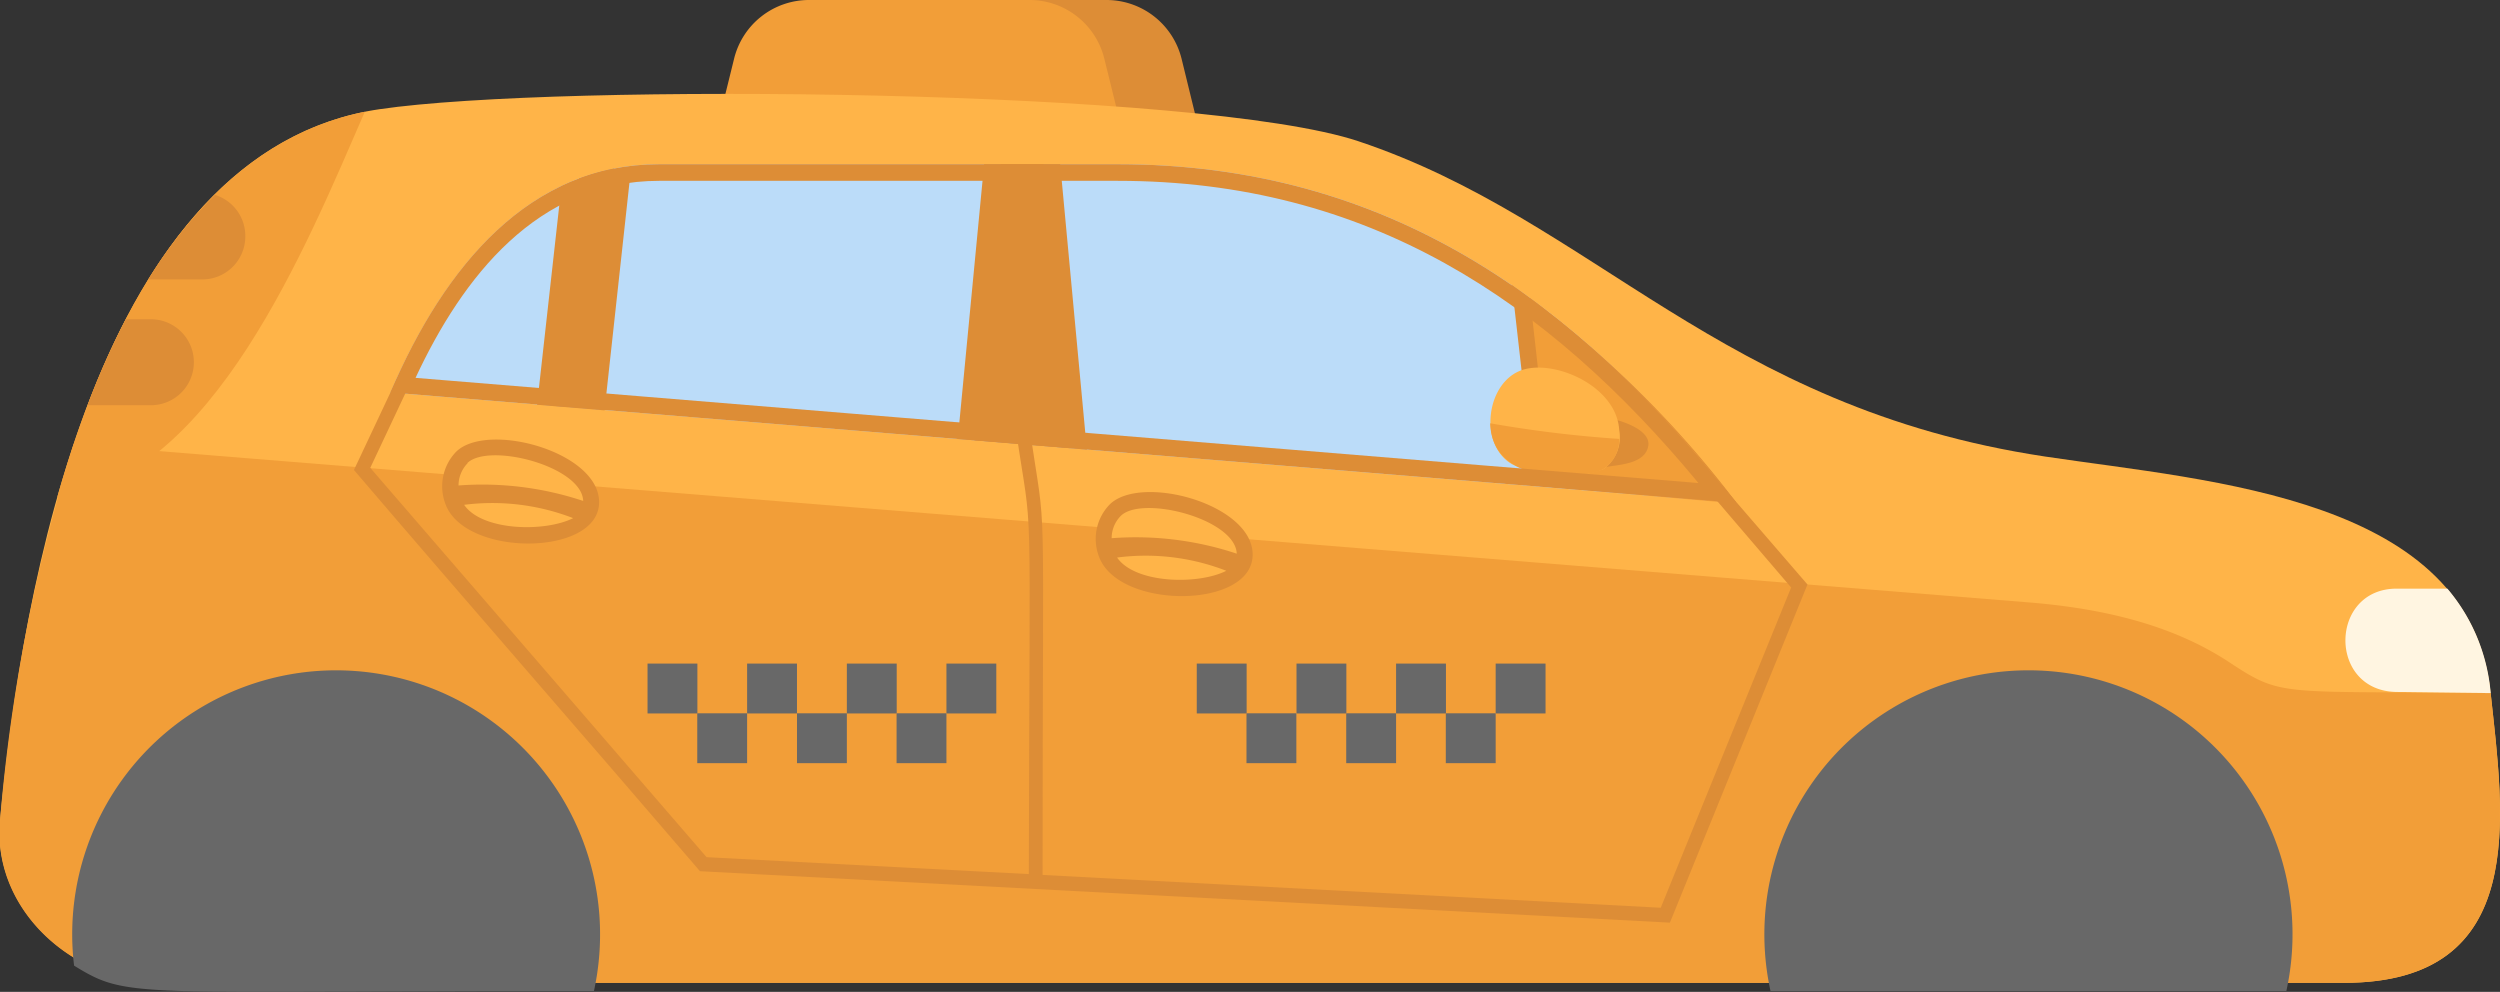 <svg xmlns="http://www.w3.org/2000/svg" viewBox="0 0 174.47 69.22"><rect x="0" y="0" width="174.47" height="69.22" fill="#333333" stroke="none"/><defs><style>.cls-1{fill:#dd8d36;}.cls-1,.cls-2,.cls-3,.cls-4,.cls-5,.cls-6{fill-rule:evenodd;}.cls-2{fill:#f29e38;}.cls-3{fill:#ffb448;}.cls-4{fill:#bbdcf9;}.cls-5,.cls-7{fill:#686868;}.cls-6{fill:#fff5e1;}</style></defs><g id="Layer_2" data-name="Layer 2"><g id="illustration"><path class="cls-1" d="M55.5,8.64H83.57L82.46,4.1A5.4,5.4,0,0,0,77.22,0H61.85a5.38,5.38,0,0,0-5.23,4.1Z"/><path class="cls-2" d="M50.11,8.64H78.19L77.07,4.1A5.38,5.38,0,0,0,71.84,0H56.46a5.38,5.38,0,0,0-5.23,4.1Z"/><path class="cls-3" d="M163.58,68.59H11.35C5.13,68.59-.53,63.47,0,57.28,1.51,41.23,6.72,10.52,26.49,7.62,39,5.78,83.83,6.19,94.81,9.86c16.45,5.5,25.2,18.58,47.91,22,11.67,1.75,29.65,2.83,31.09,16.45C174.73,56.89,176.61,68.59,163.58,68.59Z"/><path class="cls-4" d="M27.25,27.39C31.08,18.47,37,11.46,46,11.46H78c18.86,0,32.06,9.51,43.13,23.63Z"/><path class="cls-2" d="M173.82,48.37c-14.77-.17-14.48.33-18.24-2.15-4-2.64-8.86-3.76-14-4.18L5.15,31A120.47,120.47,0,0,0,0,57.28c-.57,6.19,5.09,11.31,11.31,11.31H163.58C176.56,68.59,174.74,57,173.82,48.37Z"/><path class="cls-5" d="M141.56,46.78a18.43,18.43,0,0,0-18,22.38h36A18.42,18.42,0,0,0,141.56,46.78Z"/><path class="cls-5" d="M23.46,46.78A18.42,18.42,0,0,0,5.17,67.39C9,69.74,8.92,69.16,41.45,69.16A18.43,18.43,0,0,0,23.46,46.78Z"/><path class="cls-6" d="M170.8,41.08h-3.54c-4.72,0-4.82,7.15,0,7.21l6.56.08A12.93,12.93,0,0,0,170.8,41.08Z"/><path class="cls-1" d="M77.45,35.2a3.45,3.45,0,0,0-.72,3.73c1.46,3.62,10.62,3.56,10.69-.18C87.49,35.19,79.64,33.05,77.45,35.2Z"/><path class="cls-3" d="M78.22,36c1.49-1.46,8,.21,8.09,2.64a22.27,22.27,0,0,0-8.73-1.08A2.21,2.21,0,0,1,78.22,36Zm7.35,3.84c-2,1-6.37.88-7.61-.93A15.51,15.51,0,0,1,85.57,39.83Z"/><polygon class="cls-1" points="68.68 11.46 66.84 30.64 75.85 31.38 73.99 11.46 68.68 11.46"/><polygon class="cls-1" points="69.84 11.46 68 30.73 74.69 31.28 72.83 11.46 69.84 11.46"/><path class="cls-1" d="M105.51,19.89l1.59,14,14.05,1.15A71.69,71.69,0,0,0,105.51,19.89Z"/><path class="cls-2" d="M106.78,20.79,108.26,34l12.89,1.14A73.64,73.64,0,0,0,106.78,20.79Z"/><path class="cls-1" d="M112.6,29.25s2.64.6,2.43,1.87-2.09,1.31-2.89,1.46A1.94,1.94,0,0,1,112.6,29.25Z"/><path class="cls-3" d="M106.33,25.79c-2.6.76-3.2,5.2-.82,6.6a8.3,8.3,0,0,0,6.39.35A2.74,2.74,0,0,0,113,30C112.82,27,108.64,25.12,106.33,25.79Z"/><path class="cls-2" d="M113,30.63a83.76,83.76,0,0,1-9-1.09c.12,4.52,6.64,3.9,7.89,3.2A2.43,2.43,0,0,0,113,30.63Z"/><path class="cls-1" d="M39.18,13l-1.7,15.25,4.71.39,1.86-17A15.15,15.15,0,0,0,39.18,13Z"/><path class="cls-1" d="M40.41,12.46,38.64,28.33l2.4.16,1.82-16.73A15.32,15.32,0,0,0,40.41,12.46Z"/><path class="cls-1" d="M126.14,40.79l-6-6.95-.71.65L125,41,115.9,63.35,72.76,61.06c0-29,.32-22.82-.91-31.19L70.9,30c1.21,8.29.95,2.17.9,31L49.31,59.82,25.84,32.65l2.73-5.8-.87-.42-3,6.37c8,9.36,16.09,18.6,24.15,28l67.69,3.59Z"/><path class="cls-1" d="M31.83,31.53a3.47,3.47,0,0,0-.71,3.73c1.46,3.62,10.62,3.56,10.69-.17C41.88,31.53,34,29.39,31.83,31.53Z"/><path class="cls-3" d="M32.61,32.32c1.49-1.46,8,.21,8.09,2.64A22.27,22.27,0,0,0,32,33.88a2.23,2.23,0,0,1,.64-1.56ZM40,36.16c-2,1-6.37.89-7.61-.93A15.63,15.63,0,0,1,40,36.16Z"/><path class="cls-2" d="M25.46,7.8C21.41,17.09,14.78,33.53,4,34.68,7.57,22.1,13.94,10.12,25.46,7.8Z"/><path class="cls-1" d="M10.35,19.5h3.77a3,3,0,0,0,3-3h0A3,3,0,0,0,15,13.6,32,32,0,0,0,10.35,19.5Z"/><path class="cls-1" d="M10.53,22.28H8.78a55.29,55.29,0,0,0-2.67,6h4.42a3,3,0,0,0,3-3h0A3,3,0,0,0,10.53,22.28Z"/><path class="cls-1" d="M121.15,35.09C110.08,21,96.88,11.46,78,11.46H46c-9,0-14.93,7-18.76,15.93ZM46,12.62H78c17.42,0,29.93,8.29,40.53,21.09L29,26.37C32.28,19.33,37.51,12.62,46,12.62Z"/><rect class="cls-7" x="104.39" y="46.31" width="3.48" height="3.48" transform="translate(212.25 96.1) rotate(180)"/><rect class="cls-7" x="97.43" y="46.31" width="3.48" height="3.48" transform="translate(198.34 96.1) rotate(180)"/><rect class="cls-7" x="90.47" y="46.31" width="3.48" height="3.48" transform="translate(184.43 96.1) rotate(180)"/><rect class="cls-7" x="83.52" y="46.31" width="3.48" height="3.48" transform="translate(170.52 96.1) rotate(180)"/><rect class="cls-7" x="100.91" y="49.78" width="3.48" height="3.48" transform="translate(205.29 103.04) rotate(180)"/><rect class="cls-7" x="93.95" y="49.78" width="3.48" height="3.48" transform="translate(191.38 103.04) rotate(180)"/><rect class="cls-7" x="87" y="49.78" width="3.48" height="3.48" transform="translate(177.47 103.04) rotate(180)"/><rect class="cls-7" x="66.06" y="46.31" width="3.48" height="3.48" transform="translate(135.59 96.1) rotate(180)"/><rect class="cls-7" x="59.1" y="46.31" width="3.48" height="3.48" transform="translate(121.68 96.1) rotate(180)"/><rect class="cls-7" x="52.15" y="46.31" width="3.48" height="3.48" transform="translate(107.77 96.1) rotate(180)"/><rect class="cls-7" x="45.19" y="46.31" width="3.48" height="3.48" transform="translate(93.86 96.1) rotate(180)"/><rect class="cls-7" x="62.58" y="49.78" width="3.48" height="3.48" transform="translate(128.63 103.04) rotate(180)"/><rect class="cls-7" x="55.62" y="49.78" width="3.48" height="3.48" transform="translate(114.72 103.04) rotate(180)"/><rect class="cls-7" x="48.67" y="49.78" width="3.48" height="3.48" transform="translate(100.81 103.04) rotate(180)"/></g></g></svg>